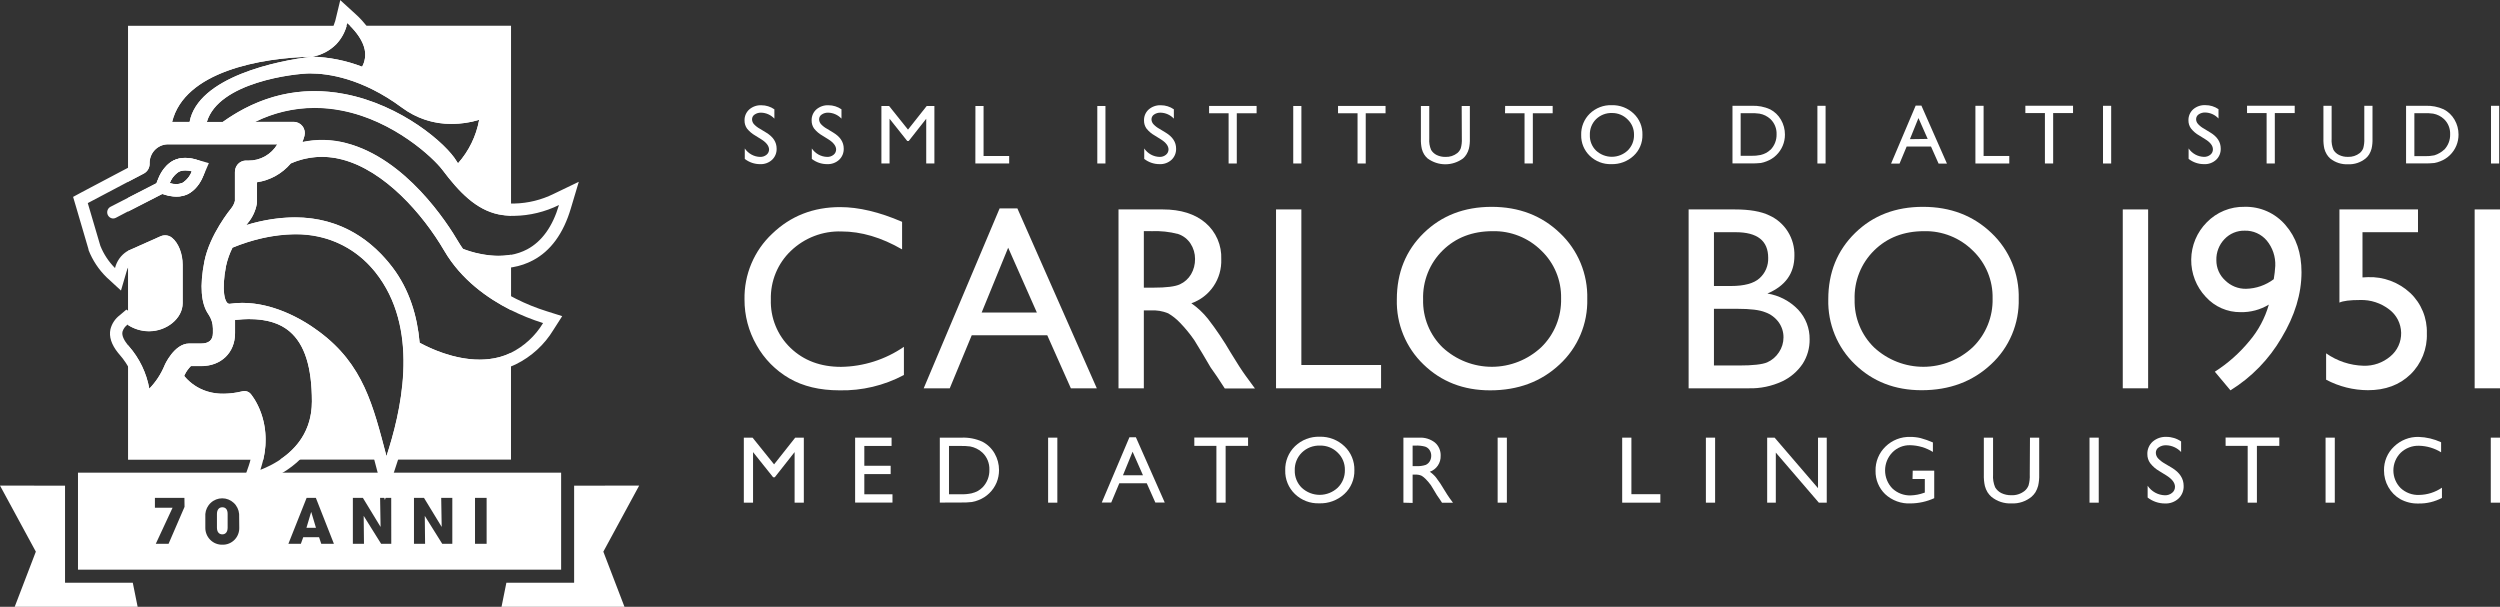 <svg width="206" height="50" viewBox="0 0 206 50" fill="none" xmlns="http://www.w3.org/2000/svg">
<rect x="0" y="0" width="206" height="50" fill="#333333" stroke="none"/>
<path d="M205.24 36.062H206V41.42H205.24V36.062Z" fill="white"/>
<path d="M62.743 11.488L62.236 11.173C61.974 11.025 61.742 10.828 61.552 10.592C61.417 10.399 61.346 10.168 61.35 9.932C61.344 9.761 61.376 9.591 61.442 9.434C61.509 9.277 61.609 9.137 61.735 9.023C62.011 8.783 62.368 8.657 62.733 8.673C63.117 8.671 63.492 8.788 63.809 9.008V9.776C63.669 9.625 63.5 9.504 63.313 9.42C63.126 9.335 62.925 9.289 62.72 9.284C62.529 9.276 62.339 9.33 62.181 9.438C62.115 9.48 62.061 9.539 62.024 9.607C61.987 9.676 61.968 9.754 61.968 9.832C61.971 9.98 62.027 10.122 62.125 10.232C62.271 10.388 62.443 10.52 62.631 10.62L63.138 10.928C63.708 11.273 63.994 11.711 63.994 12.246C64 12.418 63.97 12.59 63.905 12.749C63.84 12.909 63.741 13.052 63.617 13.17C63.349 13.414 62.997 13.542 62.636 13.526C62.179 13.528 61.733 13.377 61.37 13.096V12.233C61.511 12.443 61.7 12.615 61.92 12.736C62.14 12.857 62.386 12.924 62.636 12.929C62.827 12.936 63.013 12.873 63.161 12.753C63.228 12.7 63.281 12.633 63.318 12.555C63.354 12.478 63.373 12.393 63.371 12.307C63.361 12.031 63.156 11.747 62.743 11.488Z" fill="white"/>
<path d="M68.269 11.488L67.763 11.173C67.501 11.025 67.269 10.828 67.081 10.592C66.945 10.4 66.874 10.168 66.879 9.932C66.873 9.761 66.904 9.591 66.97 9.434C67.036 9.277 67.135 9.137 67.261 9.023C67.539 8.782 67.896 8.657 68.261 8.672C68.646 8.671 69.021 8.788 69.338 9.007V9.775C69.197 9.625 69.028 9.504 68.841 9.42C68.653 9.335 68.451 9.289 68.246 9.284C68.055 9.276 67.866 9.33 67.707 9.438C67.641 9.48 67.588 9.538 67.55 9.607C67.513 9.676 67.494 9.753 67.494 9.832C67.497 9.98 67.553 10.121 67.651 10.231C67.798 10.388 67.969 10.519 68.158 10.62L68.664 10.927C69.237 11.273 69.523 11.71 69.523 12.245C69.528 12.418 69.497 12.59 69.432 12.749C69.366 12.908 69.268 13.052 69.143 13.169C68.874 13.413 68.521 13.541 68.16 13.525C67.703 13.528 67.257 13.377 66.894 13.095V12.233C67.035 12.442 67.223 12.615 67.443 12.736C67.664 12.857 67.909 12.923 68.16 12.929C68.351 12.936 68.538 12.873 68.687 12.752C68.754 12.699 68.807 12.632 68.844 12.554C68.88 12.477 68.898 12.392 68.897 12.307C68.89 12.03 68.679 11.746 68.269 11.488Z" fill="white"/>
<path d="M76.361 8.733H76.994V13.471H76.321V9.785L74.879 11.616H74.755L73.299 9.785V13.471H72.628V8.733H73.261L74.819 10.681L76.361 8.733Z" fill="white"/>
<path d="M80.375 8.733H81.046V12.854H83.156V13.471H80.37L80.375 8.733Z" fill="white"/>
<path d="M90.418 8.733H91.089V13.471H90.418V8.733Z" fill="white"/>
<path d="M95.665 11.488L95.159 11.173C94.894 11.026 94.66 10.829 94.47 10.592C94.334 10.4 94.263 10.168 94.267 9.932C94.261 9.761 94.292 9.591 94.358 9.434C94.424 9.277 94.524 9.137 94.65 9.023C94.927 8.782 95.285 8.657 95.65 8.672C96.034 8.671 96.41 8.788 96.726 9.007V9.775C96.585 9.625 96.416 9.504 96.229 9.42C96.042 9.335 95.84 9.289 95.635 9.284C95.443 9.276 95.254 9.33 95.095 9.438C95.03 9.48 94.976 9.538 94.939 9.607C94.902 9.676 94.882 9.753 94.882 9.832C94.886 9.98 94.941 10.121 95.04 10.231C95.186 10.388 95.358 10.519 95.546 10.62L96.053 10.927C96.625 11.273 96.911 11.71 96.911 12.245C96.917 12.418 96.886 12.589 96.821 12.749C96.756 12.908 96.658 13.052 96.534 13.169C96.265 13.413 95.912 13.541 95.551 13.525C95.094 13.528 94.648 13.377 94.285 13.095V12.233C94.426 12.442 94.614 12.615 94.834 12.736C95.055 12.857 95.3 12.923 95.551 12.929C95.741 12.936 95.927 12.873 96.075 12.752C96.142 12.699 96.195 12.632 96.232 12.554C96.268 12.477 96.287 12.392 96.286 12.307C96.283 12.03 96.075 11.746 95.665 11.488Z" fill="white"/>
<path d="M99.629 8.729H103.544V9.333H101.911V13.472H101.237V9.333H99.629V8.729Z" fill="white"/>
<path d="M106.563 8.733H107.235V13.471H106.563V8.733Z" fill="white"/>
<path d="M110.254 8.729H114.169V9.333H112.536V13.472H111.862V9.333H110.254V8.729Z" fill="white"/>
<path d="M120.443 8.733H121.116V11.424C121.126 11.701 121.1 11.978 121.038 12.248C120.995 12.411 120.929 12.567 120.843 12.711C120.766 12.84 120.67 12.956 120.557 13.054C120.132 13.367 119.62 13.537 119.094 13.537C118.568 13.537 118.056 13.367 117.631 13.054C117.522 12.957 117.427 12.845 117.348 12.721C117.263 12.581 117.199 12.428 117.158 12.268C117.097 11.992 117.072 11.709 117.082 11.426V8.733H117.771V11.424C117.747 11.741 117.799 12.06 117.923 12.353C118.032 12.534 118.192 12.68 118.381 12.773C118.609 12.882 118.859 12.935 119.11 12.929C119.461 12.944 119.806 12.832 120.083 12.614C120.211 12.508 120.309 12.37 120.369 12.214C120.44 11.957 120.469 11.69 120.455 11.424L120.443 8.733Z" fill="white"/>
<path d="M124.024 8.729H127.94V9.333H126.306V13.472H125.622V9.333H124.014L124.024 8.729Z" fill="white"/>
<path d="M132.807 8.667C133.477 8.647 134.127 8.897 134.616 9.36C134.851 9.583 135.037 9.853 135.162 10.154C135.286 10.454 135.346 10.778 135.337 11.104C135.346 11.429 135.285 11.752 135.159 12.051C135.034 12.351 134.846 12.619 134.608 12.839C134.108 13.302 133.447 13.548 132.769 13.525C132.443 13.536 132.119 13.481 131.814 13.363C131.51 13.245 131.232 13.067 130.996 12.839C130.766 12.618 130.584 12.351 130.462 12.055C130.34 11.758 130.282 11.44 130.29 11.119C130.28 10.792 130.339 10.466 130.461 10.164C130.584 9.861 130.768 9.587 131.001 9.36C131.241 9.129 131.525 8.948 131.835 8.829C132.145 8.709 132.476 8.654 132.807 8.667ZM132.833 9.312C132.59 9.303 132.347 9.344 132.12 9.432C131.893 9.52 131.686 9.653 131.511 9.824C131.342 9.993 131.21 10.196 131.122 10.42C131.035 10.644 130.995 10.884 131.004 11.124C130.995 11.361 131.036 11.598 131.123 11.818C131.211 12.039 131.342 12.238 131.511 12.404C131.866 12.735 132.332 12.919 132.815 12.919C133.298 12.919 133.764 12.735 134.119 12.404C134.29 12.237 134.425 12.036 134.516 11.813C134.606 11.591 134.649 11.352 134.643 11.111C134.648 10.875 134.604 10.64 134.514 10.422C134.424 10.204 134.289 10.007 134.119 9.844C133.951 9.673 133.75 9.538 133.529 9.446C133.308 9.355 133.071 9.309 132.833 9.312Z" fill="white"/>
<path d="M74.482 28.578V30.9C72.849 31.769 71.024 32.204 69.178 32.164C67.551 32.164 66.169 31.834 65.032 31.174C63.908 30.523 62.978 29.579 62.34 28.44C61.683 27.297 61.34 25.997 61.347 24.675C61.328 23.661 61.521 22.654 61.914 21.721C62.307 20.788 62.89 19.95 63.627 19.261C65.146 17.797 67.014 17.065 69.229 17.065C70.759 17.065 72.46 17.469 74.332 18.278V20.549C72.629 19.564 70.962 19.072 69.333 19.072C68.569 19.047 67.808 19.175 67.094 19.45C66.38 19.724 65.727 20.138 65.172 20.669C64.632 21.181 64.206 21.803 63.921 22.493C63.636 23.183 63.499 23.927 63.518 24.675C63.493 25.418 63.624 26.159 63.904 26.847C64.183 27.536 64.604 28.156 65.139 28.668C66.223 29.709 67.611 30.229 69.302 30.229C71.152 30.203 72.953 29.629 74.482 28.578Z" fill="white"/>
<path d="M82.369 17.173H83.832L90.377 31.996H88.239L86.294 27.626H80.071L78.26 31.996H76.113L82.369 17.173ZM85.436 25.75L83.073 20.411L80.889 25.75H85.436Z" fill="white"/>
<path d="M92.165 31.996V17.257H95.817C97.293 17.257 98.465 17.626 99.333 18.363C99.761 18.73 100.101 19.19 100.326 19.71C100.551 20.229 100.656 20.794 100.632 21.36C100.661 22.153 100.438 22.933 99.994 23.587C99.55 24.241 98.909 24.733 98.168 24.99C98.682 25.348 99.143 25.779 99.535 26.27C100.222 27.159 100.85 28.093 101.414 29.065C101.921 29.903 102.328 30.532 102.635 30.954L103.408 32.011H100.923L100.287 31.038C100.267 31.003 100.224 30.944 100.163 30.859L99.756 30.278L99.11 29.18L98.411 28.031C98.056 27.516 97.659 27.033 97.225 26.585C96.939 26.284 96.613 26.026 96.255 25.817C95.793 25.627 95.294 25.545 94.796 25.579H94.252V31.996H92.165ZM94.878 19.047H94.252V23.703H95.045C96.103 23.703 96.83 23.613 97.223 23.429C97.606 23.255 97.927 22.966 98.142 22.602C98.364 22.22 98.478 21.783 98.472 21.34C98.475 20.892 98.347 20.453 98.104 20.078C97.861 19.702 97.498 19.421 97.076 19.282C96.359 19.094 95.618 19.016 94.878 19.049V19.047Z" fill="white"/>
<path d="M105.145 17.257H107.232V30.076H113.8V31.996H105.145V17.257Z" fill="white"/>
<path d="M122.912 17.044C125.166 17.044 127.043 17.765 128.542 19.207C129.276 19.899 129.855 20.74 130.243 21.675C130.63 22.61 130.817 23.618 130.791 24.631C130.816 25.643 130.626 26.649 130.232 27.581C129.839 28.512 129.252 29.347 128.512 30.029C126.992 31.453 125.084 32.164 122.788 32.164C120.593 32.164 118.762 31.453 117.295 30.029C116.578 29.342 116.012 28.51 115.634 27.588C115.255 26.666 115.073 25.673 115.099 24.675C115.099 22.472 115.836 20.649 117.31 19.207C118.784 17.765 120.651 17.044 122.912 17.044ZM122.996 19.049C121.328 19.049 119.956 19.577 118.88 20.633C118.347 21.156 117.928 21.785 117.65 22.481C117.372 23.177 117.24 23.924 117.264 24.675C117.245 25.413 117.379 26.148 117.658 26.831C117.937 27.515 118.354 28.132 118.883 28.642C119.994 29.665 121.445 30.23 122.949 30.224C124.453 30.218 125.899 29.641 127.003 28.609C127.535 28.09 127.956 27.465 128.237 26.773C128.517 26.081 128.653 25.338 128.634 24.59C128.65 23.855 128.513 23.123 128.232 22.445C127.951 21.765 127.532 21.154 127.003 20.648C126.474 20.125 125.847 19.714 125.159 19.44C124.471 19.165 123.735 19.032 122.996 19.049Z" fill="white"/>
<path d="M144.08 31.996H139.142V17.257H142.961C144.166 17.257 145.107 17.42 145.782 17.746C146.416 18.03 146.953 18.497 147.322 19.09C147.692 19.683 147.879 20.373 147.859 21.074C147.859 22.523 147.118 23.56 145.635 24.186C146.599 24.342 147.488 24.808 148.168 25.515C148.788 26.175 149.127 27.054 149.113 27.964C149.123 28.679 148.923 29.38 148.538 29.979C148.114 30.605 147.532 31.105 146.851 31.425C145.983 31.828 145.035 32.024 144.08 31.996ZM143.024 19.131H141.229V23.567H142.616C143.731 23.567 144.523 23.352 144.992 22.922C145.225 22.712 145.409 22.453 145.531 22.164C145.654 21.874 145.711 21.56 145.699 21.245C145.699 19.839 144.807 19.135 143.024 19.134V19.131ZM143.181 25.443H141.229V30.117H143.285C144.427 30.117 145.202 30.032 145.61 29.861C146.011 29.684 146.352 29.392 146.59 29.021C146.832 28.66 146.961 28.234 146.96 27.798C146.963 27.355 146.826 26.922 146.57 26.562C146.291 26.177 145.904 25.887 145.458 25.73C144.977 25.535 144.22 25.446 143.181 25.446V25.443Z" fill="white"/>
<path d="M158.464 17.044C160.714 17.044 162.591 17.762 164.094 19.197C164.827 19.889 165.407 20.73 165.794 21.665C166.182 22.6 166.369 23.608 166.343 24.621C166.368 25.633 166.177 26.639 165.784 27.571C165.391 28.502 164.804 29.337 164.064 30.019C162.544 31.442 160.636 32.154 158.34 32.154C156.145 32.154 154.313 31.442 152.846 30.019C152.129 29.332 151.563 28.5 151.185 27.578C150.807 26.655 150.625 25.663 150.65 24.665C150.65 22.462 151.387 20.639 152.861 19.197C154.335 17.755 156.203 17.038 158.464 17.044ZM158.547 19.049C156.879 19.049 155.508 19.577 154.434 20.633C153.901 21.156 153.482 21.785 153.204 22.481C152.926 23.177 152.796 23.925 152.821 24.675C152.802 25.414 152.936 26.148 153.215 26.832C153.493 27.515 153.91 28.132 154.439 28.642C155.551 29.666 157.002 30.23 158.506 30.224C160.009 30.218 161.456 29.641 162.559 28.609C163.092 28.09 163.512 27.465 163.793 26.773C164.074 26.081 164.209 25.338 164.19 24.59C164.206 23.855 164.069 23.123 163.788 22.445C163.507 21.766 163.089 21.154 162.559 20.648C162.03 20.125 161.402 19.713 160.713 19.439C160.024 19.164 159.288 19.031 158.547 19.049Z" fill="white"/>
<path d="M174.916 17.257H177.006V31.996H174.916V17.257Z" fill="white"/>
<path d="M183.788 32.164L182.502 30.628C183.569 29.948 184.525 29.102 185.333 28.122C186.083 27.245 186.635 26.214 186.952 25.099C186.249 25.525 185.441 25.741 184.622 25.721C184.084 25.727 183.55 25.618 183.057 25.401C182.563 25.185 182.121 24.866 181.757 24.465C180.972 23.634 180.541 22.525 180.556 21.377C180.57 20.229 181.03 19.132 181.836 18.322C182.241 17.906 182.726 17.578 183.26 17.358C183.795 17.138 184.369 17.03 184.946 17.042C185.585 17.024 186.221 17.15 186.806 17.411C187.392 17.672 187.912 18.062 188.329 18.552C189.206 19.559 189.644 20.85 189.644 22.425C189.644 24.211 189.094 26.018 187.995 27.843C186.964 29.61 185.52 31.094 183.788 32.164ZM187.357 23.006C187.419 22.643 187.461 22.277 187.483 21.91C187.514 21.149 187.263 20.404 186.779 19.819C186.556 19.556 186.277 19.347 185.963 19.206C185.65 19.066 185.309 18.998 184.966 19.008C184.654 19 184.344 19.058 184.055 19.179C183.767 19.299 183.507 19.48 183.292 19.709C183.072 19.939 182.9 20.21 182.786 20.509C182.672 20.807 182.618 21.125 182.628 21.444C182.626 21.756 182.689 22.064 182.813 22.35C182.937 22.635 183.119 22.891 183.348 23.1C183.575 23.326 183.845 23.504 184.141 23.624C184.437 23.743 184.754 23.802 185.072 23.797C185.897 23.78 186.695 23.503 187.357 23.006Z" fill="white"/>
<path d="M192.769 17.257H199.243V19.134H194.669V22.86C194.818 22.845 194.967 22.837 195.117 22.837C196.404 22.79 197.657 23.258 198.604 24.14C199.054 24.565 199.408 25.081 199.644 25.655C199.88 26.229 199.992 26.847 199.972 27.468C199.995 28.096 199.886 28.721 199.654 29.304C199.421 29.887 199.07 30.413 198.622 30.849C197.721 31.719 196.552 32.154 195.117 32.152C193.916 32.148 192.735 31.852 191.672 31.287V29.114C192.578 29.751 193.649 30.107 194.752 30.137C195.557 30.165 196.343 29.891 196.961 29.369C197.247 29.134 197.476 28.837 197.631 28.499C197.786 28.161 197.862 27.791 197.855 27.419C197.847 27.047 197.755 26.681 197.587 26.349C197.418 26.018 197.177 25.73 196.882 25.507C196.19 24.969 195.334 24.691 194.461 24.721C193.634 24.721 193.07 24.792 192.769 24.934V17.257Z" fill="white"/>
<path d="M203.911 17.257H206V31.996H203.911V17.257Z" fill="white"/>
<path d="M65.526 36.062H66.235V41.42H65.475V37.253L63.844 39.324H63.705L62.051 37.253V41.42H61.291V36.062H62.011L63.784 38.264L65.526 36.062Z" fill="white"/>
<path d="M70.462 36.062H73.466V36.746H71.22V38.379H73.39V39.065H71.22V40.729H73.54V41.412H70.462V36.062Z" fill="white"/>
<path d="M77.44 41.413V36.063H79.225C79.814 36.036 80.4 36.149 80.938 36.391C81.36 36.607 81.712 36.942 81.951 37.355C82.195 37.776 82.323 38.255 82.32 38.743C82.32 39.094 82.251 39.442 82.118 39.767C81.979 40.096 81.776 40.393 81.521 40.64C81.266 40.888 80.964 41.081 80.634 41.208C80.457 41.281 80.272 41.334 80.084 41.366C79.766 41.402 79.446 41.416 79.127 41.407L77.44 41.413ZM79.147 36.746H78.197V40.729H79.17C79.466 40.737 79.763 40.711 80.054 40.652C80.237 40.609 80.414 40.542 80.581 40.453C80.721 40.371 80.85 40.271 80.966 40.156C81.151 39.964 81.296 39.736 81.392 39.486C81.488 39.237 81.534 38.97 81.525 38.702C81.534 38.439 81.487 38.178 81.388 37.935C81.289 37.692 81.14 37.474 80.95 37.294C80.806 37.158 80.641 37.045 80.462 36.961C80.296 36.88 80.121 36.821 79.94 36.787C79.677 36.754 79.412 36.74 79.147 36.746Z" fill="white"/>
<path d="M86.365 36.062H87.125V41.42H86.365V36.062Z" fill="white"/>
<path d="M93.064 36.032H93.598L95.974 41.407H95.199L94.493 39.821H92.231L91.567 41.407H90.787L93.064 36.032ZM94.181 39.163L93.325 37.222L92.532 39.163H94.181Z" fill="white"/>
<path d="M98.411 36.055H102.841V36.738H100.992V41.42H100.232V36.738H98.413L98.411 36.055Z" fill="white"/>
<path d="M108.739 35.986C109.114 35.975 109.488 36.039 109.839 36.174C110.189 36.308 110.51 36.512 110.783 36.772C111.049 37.024 111.26 37.33 111.401 37.669C111.542 38.009 111.61 38.375 111.601 38.743C111.61 39.111 111.542 39.477 111.399 39.815C111.257 40.154 111.044 40.458 110.775 40.706C110.208 41.227 109.462 41.503 108.696 41.474C108.33 41.486 107.965 41.425 107.622 41.293C107.279 41.161 106.966 40.962 106.7 40.706C106.44 40.456 106.234 40.153 106.097 39.818C105.959 39.482 105.893 39.121 105.903 38.758C105.892 38.389 105.958 38.022 106.096 37.679C106.234 37.337 106.442 37.028 106.705 36.772C106.976 36.511 107.295 36.307 107.644 36.172C107.993 36.038 108.365 35.974 108.739 35.986ZM108.77 36.716C108.495 36.706 108.22 36.752 107.963 36.85C107.706 36.949 107.471 37.099 107.273 37.292C107.08 37.482 106.928 37.71 106.827 37.963C106.726 38.215 106.679 38.486 106.688 38.758C106.68 39.027 106.729 39.294 106.83 39.543C106.931 39.792 107.083 40.016 107.275 40.202C107.679 40.573 108.207 40.778 108.753 40.776C109.299 40.773 109.825 40.564 110.226 40.189C110.419 40 110.572 39.773 110.674 39.521C110.776 39.27 110.825 38.999 110.818 38.728C110.824 38.461 110.774 38.195 110.672 37.949C110.57 37.703 110.418 37.48 110.226 37.297C110.034 37.106 109.806 36.957 109.556 36.857C109.306 36.757 109.038 36.709 108.77 36.716Z" fill="white"/>
<path d="M115.641 41.421V36.063H116.97C117.426 36.041 117.875 36.184 118.237 36.465C118.392 36.599 118.516 36.766 118.598 36.955C118.68 37.144 118.719 37.349 118.71 37.556C118.72 37.843 118.639 38.127 118.477 38.364C118.316 38.602 118.083 38.78 117.814 38.874C118.004 39.002 118.175 39.157 118.32 39.334C118.571 39.66 118.799 40.002 119.004 40.358C119.189 40.663 119.336 40.891 119.447 41.044L119.728 41.428H118.824L118.594 41.075L118.548 41.011L118.401 40.799L118.166 40.407L117.912 39.99C117.782 39.808 117.638 39.637 117.482 39.478C117.377 39.367 117.258 39.273 117.127 39.196C116.96 39.126 116.779 39.096 116.598 39.109H116.4V41.441L115.641 41.421ZM116.628 36.716H116.4V38.408H116.689C116.956 38.425 117.225 38.391 117.479 38.308C117.619 38.245 117.736 38.139 117.814 38.006C117.895 37.867 117.936 37.709 117.933 37.548C117.935 37.385 117.889 37.226 117.801 37.09C117.713 36.952 117.58 36.85 117.426 36.8C117.166 36.732 116.897 36.703 116.628 36.716Z" fill="white"/>
<path d="M123.406 36.062H124.166V41.42H123.406V36.062Z" fill="white"/>
<path d="M133.668 36.062H134.428V40.721H136.814V41.42H133.668V36.062Z" fill="white"/>
<path d="M140.565 36.062H141.325V41.42H140.565V36.062Z" fill="white"/>
<path d="M149.804 36.062H150.524V41.42H149.873L146.327 37.294V41.42H145.615V36.062H146.228L149.804 40.224V36.062Z" fill="white"/>
<path d="M157.608 38.781H159.38V41.051C158.769 41.329 158.108 41.476 157.438 41.482C157.054 41.502 156.67 41.444 156.309 41.312C155.947 41.18 155.616 40.977 155.333 40.714C155.078 40.467 154.876 40.169 154.74 39.839C154.604 39.509 154.538 39.154 154.545 38.797C154.536 38.424 154.604 38.054 154.745 37.711C154.886 37.367 155.097 37.057 155.364 36.8C155.634 36.535 155.954 36.328 156.305 36.191C156.656 36.054 157.031 35.99 157.407 36.001C157.694 36 157.979 36.033 158.258 36.099C158.604 36.193 158.943 36.313 159.271 36.457V37.24C158.705 36.889 158.055 36.697 157.39 36.685C157.118 36.679 156.848 36.728 156.597 36.831C156.345 36.934 156.117 37.088 155.926 37.284C155.544 37.68 155.33 38.211 155.33 38.763C155.33 39.316 155.544 39.847 155.926 40.243C156.129 40.436 156.368 40.586 156.628 40.685C156.889 40.785 157.167 40.831 157.445 40.821C157.817 40.809 158.185 40.738 158.534 40.611L158.605 40.588V39.472H157.592L157.608 38.781Z" fill="white"/>
<path d="M167.27 36.062H168.03V39.103C168.04 39.416 168.01 39.73 167.941 40.035C167.891 40.219 167.817 40.396 167.721 40.56C167.632 40.699 167.524 40.825 167.399 40.934C166.936 41.315 166.35 41.51 165.753 41.481C165.152 41.511 164.56 41.317 164.091 40.936C163.968 40.826 163.859 40.7 163.77 40.56C163.675 40.4 163.602 40.228 163.555 40.048C163.485 39.736 163.457 39.416 163.468 39.096V36.062H164.228V39.103C164.202 39.463 164.261 39.824 164.4 40.155C164.521 40.359 164.697 40.524 164.907 40.629C165.164 40.752 165.446 40.812 165.73 40.806C166.127 40.824 166.517 40.698 166.829 40.45C166.974 40.329 167.086 40.173 167.154 39.997C167.234 39.706 167.268 39.405 167.252 39.103L167.27 36.062Z" fill="white"/>
<path d="M172.176 36.062H172.936V41.42H172.176V36.062Z" fill="white"/>
<path d="M178.507 39.175L177.933 38.822C177.639 38.654 177.381 38.43 177.173 38.161C177.018 37.945 176.937 37.684 176.942 37.416C176.936 37.224 176.972 37.033 177.048 36.856C177.123 36.679 177.236 36.521 177.378 36.393C177.691 36.122 178.094 35.981 178.505 35.998C178.939 35.996 179.364 36.127 179.723 36.375V37.245C179.564 37.075 179.373 36.938 179.161 36.843C178.95 36.747 178.721 36.695 178.49 36.69C178.273 36.68 178.059 36.741 177.879 36.864C177.805 36.911 177.744 36.976 177.702 37.054C177.66 37.133 177.639 37.22 177.641 37.309C177.644 37.475 177.706 37.635 177.816 37.76C177.981 37.935 178.173 38.084 178.383 38.2L178.963 38.545C179.61 38.938 179.933 39.435 179.933 40.038C179.94 40.233 179.906 40.427 179.832 40.608C179.758 40.789 179.647 40.951 179.505 41.084C179.202 41.36 178.804 41.505 178.396 41.486C177.879 41.488 177.375 41.316 176.965 40.997V40.025C177.123 40.261 177.335 40.455 177.583 40.592C177.83 40.728 178.106 40.803 178.388 40.811C178.603 40.819 178.814 40.748 178.981 40.611C179.058 40.551 179.119 40.473 179.161 40.384C179.202 40.295 179.222 40.197 179.219 40.099C179.211 39.775 178.974 39.467 178.507 39.175Z" fill="white"/>
<path d="M183.388 36.055H187.815V36.738H185.969V41.42H185.209V36.738H183.391L183.388 36.055Z" fill="white"/>
<path d="M191.627 36.062H192.387V41.42H191.627V36.062Z" fill="white"/>
<path d="M201.216 40.186V41.028C200.621 41.344 199.957 41.503 199.286 41.489C198.762 41.505 198.242 41.38 197.781 41.128C197.372 40.892 197.034 40.548 196.801 40.135C196.563 39.719 196.439 39.246 196.442 38.765C196.435 38.397 196.505 38.032 196.647 37.693C196.789 37.355 197.001 37.05 197.267 36.799C197.536 36.538 197.854 36.333 198.201 36.195C198.549 36.058 198.92 35.992 199.293 36.001C199.934 36.021 200.565 36.171 201.147 36.441V37.268C200.599 36.93 199.973 36.745 199.331 36.73C199.053 36.721 198.775 36.767 198.514 36.867C198.253 36.967 198.015 37.118 197.812 37.311C197.622 37.502 197.472 37.728 197.369 37.977C197.267 38.227 197.214 38.494 197.214 38.764C197.214 39.034 197.267 39.301 197.369 39.55C197.472 39.8 197.622 40.026 197.812 40.217C198.016 40.407 198.255 40.555 198.516 40.652C198.777 40.749 199.054 40.794 199.331 40.782C200.004 40.773 200.658 40.566 201.216 40.186Z" fill="white"/>
<path d="M145.861 9.01C145.384 8.794 144.863 8.694 144.341 8.718H142.756V13.464H144.245C144.528 13.471 144.812 13.46 145.094 13.431C145.26 13.4 145.423 13.352 145.58 13.287C145.874 13.175 146.142 13.004 146.368 12.784C146.595 12.564 146.774 12.3 146.897 12.008C147.018 11.719 147.08 11.408 147.079 11.094C147.081 10.661 146.967 10.236 146.75 9.863C146.54 9.498 146.232 9.203 145.861 9.01ZM145.884 12.338C145.781 12.437 145.666 12.523 145.542 12.594C145.394 12.672 145.238 12.731 145.076 12.77C144.818 12.823 144.554 12.847 144.291 12.839H143.43V9.325H144.27C144.506 9.32 144.741 9.332 144.974 9.363C145.314 9.42 145.63 9.576 145.884 9.811C146.051 9.971 146.183 10.165 146.27 10.381C146.358 10.596 146.399 10.828 146.39 11.06C146.397 11.299 146.355 11.536 146.268 11.758C146.181 11.98 146.05 12.181 145.884 12.351V12.338Z" fill="white"/>
<path d="M150.428 8.718H149.754V13.472H150.428V8.718Z" fill="white"/>
<path d="M157.851 8.703L155.824 13.482H156.521L157.109 12.074H159.114L159.74 13.482H160.429L158.324 8.703H157.851ZM157.377 11.467L158.081 9.727L158.841 11.447L157.377 11.467Z" fill="white"/>
<path d="M163.448 8.718H162.774V13.472H165.565V12.852H163.448V8.718Z" fill="white"/>
<path d="M166.89 9.317H168.501V13.471H169.18V9.317H170.818V8.713H166.89V9.317Z" fill="white"/>
<path d="M173.961 8.718H173.288V13.472H173.961V8.718Z" fill="white"/>
<path d="M182.129 10.919L181.623 10.61C181.433 10.508 181.262 10.376 181.116 10.218C181.016 10.109 180.96 9.967 180.959 9.819C180.959 9.74 180.979 9.663 181.016 9.594C181.053 9.525 181.107 9.467 181.172 9.424C181.332 9.316 181.522 9.262 181.714 9.271C181.919 9.276 182.121 9.322 182.309 9.407C182.496 9.492 182.665 9.613 182.805 9.765V8.997C182.488 8.777 182.111 8.661 181.727 8.664C181.357 8.644 180.994 8.769 180.713 9.012C180.588 9.126 180.488 9.267 180.421 9.424C180.355 9.58 180.323 9.75 180.328 9.921C180.325 10.158 180.397 10.389 180.534 10.581C180.721 10.82 180.954 11.018 181.217 11.165L181.724 11.48C182.137 11.736 182.344 12.015 182.344 12.304C182.346 12.389 182.327 12.474 182.291 12.551C182.254 12.629 182.201 12.696 182.134 12.749C181.985 12.87 181.798 12.932 181.607 12.926C181.357 12.919 181.112 12.853 180.891 12.732C180.671 12.611 180.483 12.439 180.341 12.23V13.092C180.704 13.374 181.15 13.527 181.607 13.525C181.789 13.535 181.971 13.509 182.143 13.448C182.314 13.387 182.472 13.292 182.608 13.169C182.733 13.051 182.832 12.907 182.898 12.746C182.963 12.586 182.994 12.413 182.988 12.24C182.99 11.705 182.702 11.262 182.129 10.919Z" fill="white"/>
<path d="M185.156 9.317H186.769V13.471H187.445V9.317H189.084V8.713H185.156V9.317Z" fill="white"/>
<path d="M194.818 11.416C194.832 11.684 194.803 11.952 194.732 12.21C194.672 12.366 194.574 12.504 194.446 12.611C194.167 12.83 193.821 12.942 193.468 12.926C193.216 12.933 192.966 12.879 192.739 12.77C192.548 12.679 192.387 12.533 192.278 12.35C192.154 12.056 192.102 11.735 192.126 11.416V8.718H191.45V11.411C191.44 11.694 191.465 11.977 191.526 12.253C191.568 12.414 191.633 12.567 191.718 12.709C191.795 12.837 191.891 12.954 192.002 13.054C192.419 13.391 192.943 13.562 193.476 13.536C194.006 13.56 194.526 13.387 194.937 13.049C195.048 12.954 195.143 12.843 195.221 12.719C195.307 12.574 195.373 12.417 195.416 12.253C195.478 11.982 195.504 11.704 195.494 11.426V8.718H194.818V11.416Z" fill="white"/>
<path d="M201.365 9.01C200.888 8.794 200.368 8.694 199.845 8.718H198.26V13.464H199.749C200.032 13.471 200.316 13.46 200.598 13.431C200.764 13.4 200.927 13.352 201.084 13.287C201.378 13.175 201.646 13.004 201.872 12.784C202.099 12.564 202.279 12.3 202.401 12.008C202.522 11.719 202.584 11.408 202.583 11.094C202.585 10.661 202.472 10.236 202.254 9.863C202.044 9.498 201.736 9.203 201.365 9.01ZM201.388 12.338C201.285 12.437 201.17 12.523 201.046 12.594C200.903 12.681 200.75 12.75 200.59 12.799C200.332 12.851 200.068 12.875 199.805 12.868H198.944V9.325H199.785C200.02 9.32 200.255 9.332 200.489 9.363C200.824 9.423 201.135 9.578 201.385 9.811C201.553 9.971 201.685 10.165 201.772 10.381C201.859 10.596 201.9 10.828 201.892 11.06C201.899 11.299 201.857 11.536 201.771 11.758C201.684 11.979 201.554 12.181 201.388 12.351V12.338Z" fill="white"/>
<path d="M205.932 8.718H205.258V13.472H205.932V8.718Z" fill="white"/>
<path fill-rule="evenodd" clip-rule="evenodd" d="M5.359 48.016V40.02L0 40.012L2.953 45.457L1.211 50H11.341L10.941 48.016" fill="white"/>
<path fill-rule="evenodd" clip-rule="evenodd" d="M47.308 48.016V40.02L52.668 40.012L49.715 45.457L51.457 50H41.326L41.726 48.016" fill="white"/>
<path fill-rule="evenodd" clip-rule="evenodd" d="M18.317 41.799C18.033 41.799 17.876 42.024 17.876 42.347V43.483C17.876 43.811 18.033 44.031 18.317 44.031C18.6 44.031 18.757 43.816 18.757 43.483V42.347C18.757 42.014 18.621 41.799 18.317 41.799Z" fill="white"/>
<path fill-rule="evenodd" clip-rule="evenodd" d="M25.636 42.198L25.251 43.493H26.036L25.651 42.203L25.636 42.198Z" fill="white"/>
<path fill-rule="evenodd" clip-rule="evenodd" d="M6.426 38.95V46.941H46.237V38.95H6.426ZM15.206 41.765L13.889 44.811H12.836L14.219 41.837H12.765V41.023H15.196L15.206 41.765ZM19.715 43.465C19.722 43.651 19.691 43.837 19.625 44.011C19.558 44.185 19.457 44.344 19.327 44.477C19.198 44.61 19.042 44.714 18.871 44.784C18.7 44.854 18.516 44.888 18.332 44.883C18.145 44.889 17.96 44.856 17.787 44.787C17.613 44.718 17.456 44.613 17.324 44.481C17.192 44.348 17.087 44.19 17.018 44.015C16.948 43.84 16.914 43.653 16.919 43.465V42.354C16.948 42.001 17.108 41.673 17.366 41.434C17.624 41.194 17.961 41.061 18.311 41.061C18.662 41.061 18.999 41.194 19.257 41.434C19.515 41.673 19.675 42.001 19.704 42.354L19.715 43.465ZM26.472 44.811L26.29 44.264H24.988L24.79 44.811H23.762L25.266 41.023H26.026L27.515 44.811H26.472ZM32.241 44.811H31.406L29.967 42.508L29.992 44.811H29.076V41.023H29.901L31.36 43.419L31.32 41.023H32.236L32.241 44.811ZM37.271 44.811H36.441L35.002 42.508L35.027 44.811H34.111V41.023H34.936L36.395 43.419L36.355 41.023H37.271V44.811ZM40.098 44.811H39.141V41.023H40.098V44.811Z" fill="white"/>
<path d="M15.042 25V21.821C15.042 20.899 14.697 20.029 14.168 19.594C14.038 19.488 13.882 19.42 13.716 19.398C13.55 19.375 13.381 19.4 13.228 19.468L10.549 20.666V26.789C11.063 27.121 11.661 27.298 12.271 27.301C13.748 27.303 15.042 26.228 15.042 25Z" fill="white"/>
<path d="M16.931 13.929C16.957 13.819 16.947 13.703 16.901 13.6C16.855 13.497 16.776 13.412 16.678 13.358C16.235 13.142 15.751 13.024 15.259 13.015C14.922 13.011 14.587 13.087 14.284 13.238C13.441 13.673 13.053 14.656 12.922 15.084L10.554 16.299V17.433L13.398 15.969C13.761 16.111 14.146 16.186 14.535 16.192C14.873 16.197 15.207 16.12 15.51 15.969C16.541 15.442 16.896 14.078 16.931 13.929ZM15.057 15.068C14.71 15.199 14.331 15.21 13.978 15.099C14.121 14.704 14.388 14.367 14.738 14.139C15.083 14.008 15.462 13.998 15.814 14.111C15.67 14.504 15.404 14.839 15.057 15.068Z" fill="white"/>
<path d="M42.076 29.09C41.782 29.232 41.476 29.345 41.162 29.431C38.472 30.155 35.607 28.806 34.577 28.248C34.382 26.05 33.736 23.866 32.325 22.018C30.243 19.287 26.515 16.671 20.29 18.545L20.431 18.36C20.801 17.915 21.051 17.381 21.156 16.809C21.167 16.753 21.173 16.695 21.174 16.638V15.018C22.257 14.857 23.246 14.306 23.959 13.466C25.289 12.879 26.776 12.764 28.179 13.139C31.684 14.045 34.83 17.618 36.608 20.659C38.006 23.055 40.199 24.593 42.078 25.54L42.111 25.556V20.989H42.078C40.366 21.294 38.675 20.708 38.148 20.498C38.021 20.316 37.894 20.134 37.783 19.94C36.853 18.348 33.437 13.054 28.518 11.785C27.342 11.474 26.11 11.445 24.919 11.698C24.978 11.529 25.041 11.37 25.089 11.186C25.124 11.05 25.128 10.908 25.099 10.77C25.071 10.633 25.013 10.503 24.927 10.393C24.842 10.281 24.733 10.192 24.608 10.13C24.484 10.068 24.347 10.036 24.208 10.037H21.006C23.217 8.939 25.723 8.607 28.139 9.092C32.444 9.916 35.719 13.006 36.456 13.986C37.831 15.816 39.229 17.275 41.108 17.659C41.428 17.721 41.751 17.757 42.076 17.769H42.109V2.122H28.84C29.374 2.654 29.901 3.346 30.053 4.085C30.151 4.567 30.075 5.068 29.84 5.498C28.522 4.989 27.128 4.709 25.717 4.671C22.896 4.986 16.318 6.338 15.622 10.047H14.183C15.196 5.898 21.47 4.756 25.727 4.671C26.477 4.547 27.169 4.189 27.708 3.648C28.114 3.22 28.409 2.698 28.569 2.127H10.549V14.979L11.833 14.306C11.98 14.231 12.103 14.116 12.19 13.975C12.276 13.834 12.323 13.671 12.324 13.505C12.314 13.3 12.344 13.096 12.414 12.903C12.483 12.711 12.589 12.535 12.727 12.384C12.864 12.234 13.03 12.113 13.214 12.029C13.399 11.944 13.598 11.898 13.801 11.892H22.853C22.605 12.306 22.256 12.648 21.838 12.883C21.419 13.118 20.948 13.239 20.469 13.233H20.363C20.214 13.219 20.063 13.241 19.924 13.299C19.785 13.357 19.663 13.449 19.568 13.566C19.427 13.745 19.352 13.968 19.358 14.196V16.553C19.303 16.771 19.204 16.974 19.066 17.15C18.995 17.237 17.278 19.323 16.84 21.55C16.448 23.554 16.561 25.023 17.177 25.901C17.416 26.245 17.544 26.656 17.544 27.076V27.442C17.544 28.015 17.215 28.307 16.569 28.307H15.579C14.358 28.307 13.553 30.099 13.553 30.132C13.258 30.837 12.835 31.48 12.304 32.026C12.069 30.725 11.484 29.514 10.615 28.525L10.551 28.448V37.883H21.695C22.455 34.604 20.748 32.564 20.659 32.462C20.577 32.367 20.471 32.298 20.352 32.26C20.233 32.222 20.107 32.218 19.986 32.246C17.233 32.92 15.791 31.735 15.174 30.985C15.189 30.949 15.207 30.916 15.222 30.88C15.35 30.616 15.521 30.377 15.728 30.171H16.582C18.228 30.171 19.368 29.057 19.368 27.465V26.364C21.348 26.137 22.86 26.451 23.868 27.309C25.102 28.358 25.7 30.242 25.7 33.071C25.7 35.5 24.405 36.984 23.063 37.873H42.106V29.075L42.076 29.09ZM17.043 10.054C18.005 6.778 24.274 6.051 25.593 6.051C26.983 6.051 29.81 6.417 33.12 8.867C35.526 10.643 38.082 10.287 39.482 9.875C39.239 11.21 38.635 12.45 37.737 13.459C37.702 13.402 37.664 13.351 37.631 13.292C36.783 11.854 33.09 8.647 28.394 7.748C24.808 7.06 21.437 7.848 18.352 10.052L17.043 10.054ZM31.839 37.591C30.729 33.386 29.934 30.038 26.297 27.337C24.448 25.947 21.67 24.621 18.93 25.033C18.524 25.095 18.22 23.979 18.626 21.905C18.74 21.385 18.919 20.881 19.157 20.406C25.593 17.833 29.38 20.221 31.249 22.86C34.579 27.549 32.994 34.059 31.839 37.591Z" fill="white"/>
<path d="M15.262 14.035C15.448 14.035 15.633 14.061 15.812 14.111C15.667 14.505 15.4 14.84 15.052 15.069C14.886 15.143 14.705 15.179 14.523 15.174C14.339 15.173 14.156 15.149 13.978 15.102C14.121 14.707 14.388 14.37 14.738 14.142C14.903 14.067 15.084 14.031 15.265 14.037L15.262 14.035ZM15.265 13.013C14.924 13.006 14.586 13.081 14.28 13.231C13.717 13.563 13.283 14.08 13.051 14.695L12.588 15.773L13.71 16.087C13.977 16.162 14.253 16.2 14.53 16.2C14.872 16.208 15.211 16.134 15.518 15.982C16.078 15.649 16.511 15.134 16.744 14.521L17.21 13.441L16.083 13.123C15.816 13.049 15.54 13.011 15.262 13.011L15.265 13.013Z" fill="white"/>
<path d="M22.852 11.892C22.605 12.306 22.255 12.647 21.837 12.883C21.419 13.118 20.948 13.239 20.469 13.233H20.363H20.262C20.129 13.234 19.998 13.264 19.878 13.322C19.758 13.379 19.652 13.463 19.568 13.566C19.427 13.744 19.352 13.967 19.357 14.195V16.553C19.303 16.77 19.204 16.974 19.066 17.149C18.995 17.236 17.278 19.322 16.84 21.549C16.447 23.553 16.561 25.023 17.177 25.901C17.416 26.245 17.544 26.655 17.544 27.075V27.442C17.544 28.015 17.215 28.307 16.569 28.307H15.579C14.358 28.307 13.552 30.098 13.552 30.132C13.258 30.837 12.834 31.48 12.304 32.026C12.068 30.724 11.484 29.513 10.614 28.524C10.582 28.486 10.549 28.447 10.518 28.406C10.265 28.089 10.012 27.677 10.093 27.329C10.166 27.093 10.313 26.889 10.513 26.748C11.04 27.098 11.656 27.285 12.286 27.285C13.763 27.285 15.057 26.21 15.057 24.982V21.82C15.057 20.899 14.712 20.029 14.183 19.594C14.021 19.461 13.819 19.388 13.611 19.389C13.484 19.389 13.359 19.416 13.243 19.468L10.549 20.666L10.516 20.684L10.46 20.712C9.969 21.025 9.617 21.517 9.477 22.087C8.956 21.566 8.545 20.943 8.269 20.256L7.233 16.735C7.704 16.479 10.526 14.996 10.526 14.996L11.843 14.305C11.99 14.23 12.113 14.116 12.2 13.975C12.286 13.833 12.333 13.671 12.334 13.504C12.324 13.3 12.354 13.095 12.423 12.903C12.492 12.71 12.599 12.534 12.737 12.384C12.874 12.233 13.04 12.113 13.225 12.028C13.409 11.944 13.608 11.897 13.811 11.892H22.852ZM9.313 18.004C9.392 18.004 9.47 17.986 9.541 17.95L10.516 17.438L13.398 15.972C13.761 16.111 14.146 16.186 14.535 16.192C14.873 16.197 15.207 16.12 15.51 15.969C16.541 15.442 16.896 14.083 16.931 13.921C16.957 13.811 16.947 13.696 16.901 13.592C16.855 13.489 16.776 13.404 16.678 13.351C16.235 13.134 15.751 13.017 15.259 13.008C14.922 13.003 14.587 13.079 14.284 13.23C13.423 13.673 13.048 14.656 12.917 15.084L10.516 16.315L9.087 17.049C8.993 17.104 8.918 17.189 8.875 17.29C8.832 17.392 8.822 17.504 8.847 17.612C8.873 17.719 8.932 17.815 9.016 17.886C9.099 17.957 9.204 17.998 9.313 18.004ZM24.674 10.868H13.801C13.479 10.866 13.161 10.93 12.865 11.054C12.568 11.178 12.299 11.361 12.073 11.592C11.6 12.084 11.329 12.739 11.313 13.425L10.047 14.088L6.755 15.828L6.023 16.223L6.261 17.026L7.294 20.548V20.574V20.599C7.626 21.445 8.131 22.21 8.776 22.844L9.969 23.942L10.427 22.378C10.496 22.068 10.676 21.794 10.934 21.611H10.954L13.547 20.451C13.86 20.843 14.02 21.338 13.998 21.841V25C13.998 25.591 13.238 26.279 12.241 26.279C11.808 26.276 11.385 26.146 11.025 25.903L10.414 25.509L9.877 25.967C9.492 26.252 9.217 26.664 9.1 27.132C8.968 27.736 9.178 28.391 9.728 29.075C9.769 29.126 9.809 29.174 9.85 29.22C10.598 30.07 11.101 31.111 11.303 32.23L11.65 34.158L13.018 32.763C13.636 32.128 14.13 31.381 14.474 30.562C14.702 30.05 15.234 29.348 15.576 29.348H16.571C17.779 29.348 18.56 28.606 18.56 27.459V27.093C18.56 26.466 18.368 25.853 18.01 25.34C17.567 24.703 17.503 23.43 17.835 21.756C18.213 19.826 19.755 17.917 19.839 17.812C20.081 17.513 20.254 17.163 20.345 16.788L20.375 16.668V14.254H20.474C21.125 14.259 21.766 14.093 22.334 13.774C22.903 13.454 23.38 12.991 23.719 12.429L24.679 10.865L24.674 10.868ZM13.991 15.091C14.134 14.702 14.401 14.371 14.75 14.152C14.908 14.075 15.082 14.036 15.257 14.039C15.441 14.041 15.624 14.068 15.802 14.118C15.657 14.507 15.39 14.838 15.042 15.058C14.883 15.133 14.71 15.171 14.535 15.168C14.352 15.166 14.17 15.14 13.993 15.091H13.991Z" fill="white"/>
<path d="M20.555 26.297C21.964 26.297 23.073 26.635 23.871 27.321C25.104 28.371 25.702 30.255 25.702 33.083C25.702 35.983 23.86 37.537 22.29 38.341C22.019 38.479 21.741 38.604 21.457 38.714C21.5 38.586 21.533 38.458 21.568 38.341C22.617 34.795 20.745 32.571 20.652 32.453C20.57 32.358 20.464 32.288 20.345 32.25C20.226 32.212 20.099 32.208 19.978 32.239C19.47 32.367 18.949 32.434 18.425 32.438C17.809 32.46 17.195 32.339 16.631 32.085C16.068 31.831 15.569 31.45 15.173 30.971C15.189 30.936 15.206 30.902 15.222 30.866C15.35 30.603 15.521 30.363 15.728 30.157H16.582C18.228 30.157 19.367 29.044 19.367 27.452V26.364C19.761 26.317 20.157 26.293 20.553 26.292L20.555 26.297ZM20.553 25.269C20.117 25.268 19.682 25.292 19.248 25.34L18.352 25.445V27.449C18.352 28.473 17.65 29.131 16.579 29.131H15.338L15.049 29.387C14.732 29.694 14.474 30.057 14.29 30.459V30.477C14.276 30.501 14.264 30.526 14.254 30.552L14.001 31.128L14.398 31.616C14.889 32.211 15.508 32.686 16.207 33.004C16.905 33.323 17.667 33.477 18.433 33.454C18.963 33.45 19.491 33.39 20.008 33.275C20.363 33.787 21.353 35.481 20.601 38.028C20.601 38.069 20.578 38.11 20.566 38.151C20.553 38.192 20.527 38.287 20.502 38.359L19.778 40.442L21.819 39.674C22.123 39.554 22.437 39.418 22.746 39.257C25.307 37.949 26.715 35.758 26.715 33.086C26.715 29.937 25.998 27.797 24.522 26.541C23.544 25.706 22.209 25.284 20.555 25.284L20.553 25.269Z" fill="white"/>
<path d="M28.619 1.912L28.837 2.122C29.372 2.654 29.898 3.345 30.05 4.085C30.148 4.567 30.073 5.068 29.838 5.498C28.52 4.989 27.125 4.709 25.715 4.671C26.464 4.547 27.156 4.189 27.695 3.647C28.101 3.219 28.396 2.697 28.556 2.127C28.576 2.058 28.602 1.991 28.619 1.917V1.912ZM28.04 0L27.637 1.671L27.622 1.72C27.622 1.756 27.599 1.792 27.586 1.83C27.473 2.241 27.263 2.618 26.973 2.928C26.58 3.318 26.078 3.575 25.535 3.665L25.704 5.695C26.999 5.734 28.279 5.994 29.488 6.463L30.326 6.778L30.739 5.974C31.081 5.335 31.189 4.595 31.046 3.883C30.874 3.049 30.37 2.212 29.552 1.398C29.467 1.312 29.383 1.233 29.298 1.16L28.032 0.005L28.04 0Z" fill="white"/>
<path d="M25.717 4.671C22.896 4.986 16.318 6.338 15.622 10.047H14.183C15.196 5.897 21.47 4.756 25.727 4.671H25.717ZM25.727 3.647V3.98L25.707 3.647C23.111 3.704 14.54 4.313 13.2 9.809L12.889 11.088H16.463L16.617 10.239C17.151 7.392 22.875 6.018 25.834 5.69L25.725 3.996V3.647H25.727Z" fill="white"/>
<path d="M25.593 6.052C26.983 6.052 29.81 6.418 33.12 8.867C34.302 9.749 35.736 10.221 37.205 10.211C37.977 10.209 38.745 10.096 39.485 9.876C39.241 11.21 38.637 12.45 37.74 13.459C37.704 13.403 37.666 13.352 37.633 13.293C36.785 11.854 33.092 8.647 28.397 7.749C27.579 7.59 26.748 7.509 25.915 7.508C23.248 7.508 20.718 8.363 18.355 10.047H17.043C18.005 6.771 24.273 6.044 25.593 6.044V6.052ZM25.593 5.02C23.993 5.084 22.409 5.359 20.88 5.839C18.2 6.694 16.574 8.012 16.067 9.755L15.68 11.071H18.669L18.922 10.884C21.113 9.323 23.46 8.532 25.899 8.532C26.664 8.534 27.427 8.609 28.179 8.755C32.672 9.617 36.091 12.689 36.76 13.823C36.788 13.871 36.818 13.917 36.848 13.963L36.876 14.007L37.593 15.174L38.495 14.15C39.523 12.993 40.211 11.568 40.483 10.037L40.736 8.44L39.201 8.893C38.554 9.085 37.883 9.184 37.208 9.187C35.953 9.197 34.729 8.795 33.72 8.04C30.175 5.422 27.108 5.03 25.596 5.03L25.593 5.02Z" fill="white"/>
<path d="M26.517 12.924C27.077 12.925 27.634 12.997 28.176 13.139C31.682 14.045 34.827 17.618 36.605 20.659C38.003 23.055 40.197 24.593 42.076 25.54C42.937 25.972 43.831 26.333 44.75 26.62C44.11 27.682 43.182 28.537 42.076 29.082C41.782 29.224 41.476 29.337 41.161 29.423C40.625 29.564 40.072 29.633 39.518 29.63C37.383 29.63 35.397 28.686 34.581 28.24C34.386 26.042 33.741 23.858 32.33 22.01C30.739 19.924 28.186 17.915 24.294 17.915C22.938 17.93 21.59 18.142 20.295 18.547L20.436 18.363C20.806 17.918 21.056 17.383 21.161 16.812C21.172 16.755 21.178 16.698 21.178 16.64V15.017C22.262 14.856 23.251 14.306 23.964 13.466C24.772 13.11 25.644 12.926 26.525 12.924H26.517ZM26.525 11.9C25.503 11.901 24.491 12.114 23.554 12.527L23.339 12.619L23.187 12.798C22.632 13.45 21.863 13.879 21.021 14.006L20.163 14.139V16.637C20.087 17.012 19.924 17.362 19.689 17.661L19.664 17.687L19.644 17.715C19.644 17.715 19.578 17.797 19.489 17.915L17.602 20.423L20.583 19.527C21.786 19.152 23.035 18.954 24.294 18.941C27.216 18.941 29.65 20.188 31.527 22.648C32.685 24.163 33.371 26.08 33.574 28.343L33.622 28.893L34.1 29.149C35.139 29.715 37.221 30.662 39.518 30.662C40.16 30.666 40.801 30.585 41.422 30.421C41.794 30.32 42.156 30.186 42.504 30.019C43.783 29.392 44.858 28.408 45.601 27.183L46.326 26.049L45.059 25.65C44.189 25.378 43.342 25.036 42.527 24.626C40.247 23.472 38.538 21.962 37.474 20.142C35.595 16.922 32.229 13.133 28.424 12.15C27.801 11.985 27.16 11.899 26.515 11.895L26.525 11.9Z" fill="white"/>
<path d="M25.922 8.895C26.666 8.896 27.408 8.968 28.138 9.11C32.444 9.934 35.719 13.024 36.456 14.004C37.831 15.834 39.229 17.293 41.108 17.677C41.428 17.739 41.751 17.775 42.076 17.787H42.385C43.66 17.764 44.914 17.459 46.06 16.894C45.531 18.673 44.652 19.896 43.441 20.544C43.013 20.769 42.552 20.924 42.076 21.005C41.741 21.063 41.402 21.091 41.063 21.089C40.064 21.074 39.076 20.879 38.145 20.513C38.019 20.331 37.892 20.15 37.78 19.955C36.851 18.363 33.434 13.07 28.516 11.8C27.864 11.631 27.193 11.545 26.52 11.544C25.981 11.545 25.444 11.602 24.917 11.716C24.975 11.547 25.038 11.388 25.087 11.204C25.121 11.068 25.125 10.926 25.097 10.788C25.069 10.651 25.01 10.521 24.925 10.411C24.84 10.3 24.731 10.21 24.606 10.148C24.481 10.086 24.344 10.054 24.205 10.055H21.006C22.536 9.294 24.218 8.897 25.922 8.895ZM25.922 7.871C24.065 7.875 22.233 8.306 20.566 9.133L16.584 11.078H24.061C24.046 11.13 24.025 11.181 24.005 11.24C23.985 11.299 23.972 11.332 23.954 11.38L23.367 13.093L25.122 12.716C25.58 12.619 26.047 12.569 26.515 12.568C27.104 12.57 27.69 12.646 28.26 12.796C30.175 13.29 32.074 14.526 33.905 16.466C35.047 17.689 36.053 19.034 36.907 20.477C37.031 20.69 37.16 20.877 37.286 21.058L37.314 21.099L37.489 21.355L37.773 21.468C38.823 21.881 39.938 22.101 41.065 22.116C41.463 22.117 41.861 22.083 42.253 22.016C42.834 21.917 43.396 21.726 43.917 21.45C45.373 20.682 46.422 19.241 47.032 17.191L47.693 14.979L45.629 15.972C44.619 16.473 43.513 16.745 42.387 16.771H42.134C41.861 16.762 41.589 16.731 41.321 16.679C39.685 16.343 38.411 14.887 37.269 13.392C36.256 12.03 32.71 8.949 28.333 8.109C27.54 7.956 26.735 7.878 25.927 7.876L25.922 7.871Z" fill="white"/>
<path d="M24.314 19.302C25.672 19.272 27.017 19.581 28.229 20.202C29.44 20.823 30.482 21.736 31.261 22.86C34.592 27.549 33.006 34.059 31.851 37.591C30.742 33.385 29.947 30.037 26.31 27.337C24.697 26.124 22.374 24.959 19.978 24.959C19.628 24.958 19.278 24.984 18.932 25.036H18.902C18.512 25.036 18.233 23.922 18.628 21.905C18.743 21.385 18.921 20.881 19.16 20.405C20.794 19.712 22.543 19.338 24.314 19.302ZM24.314 18.278C22.414 18.316 20.537 18.714 18.783 19.453L18.418 19.602L18.235 19.965C17.958 20.519 17.752 21.107 17.623 21.713C17.415 22.773 17.174 24.683 17.904 25.578C18.021 25.73 18.171 25.852 18.341 25.936C18.512 26.021 18.699 26.066 18.889 26.067C18.95 26.071 19.011 26.071 19.071 26.067C19.367 26.022 19.666 26 19.965 26.001C22.516 26.001 24.81 27.521 25.679 28.177C28.934 30.59 29.699 33.495 30.745 37.517L30.838 37.873L31.715 41.2L32.781 37.939C34.951 31.284 34.706 26.026 32.051 22.287C31.181 21.034 30.022 20.014 28.673 19.315C27.325 18.617 25.829 18.261 24.314 18.278Z" fill="white"/>
</svg>
